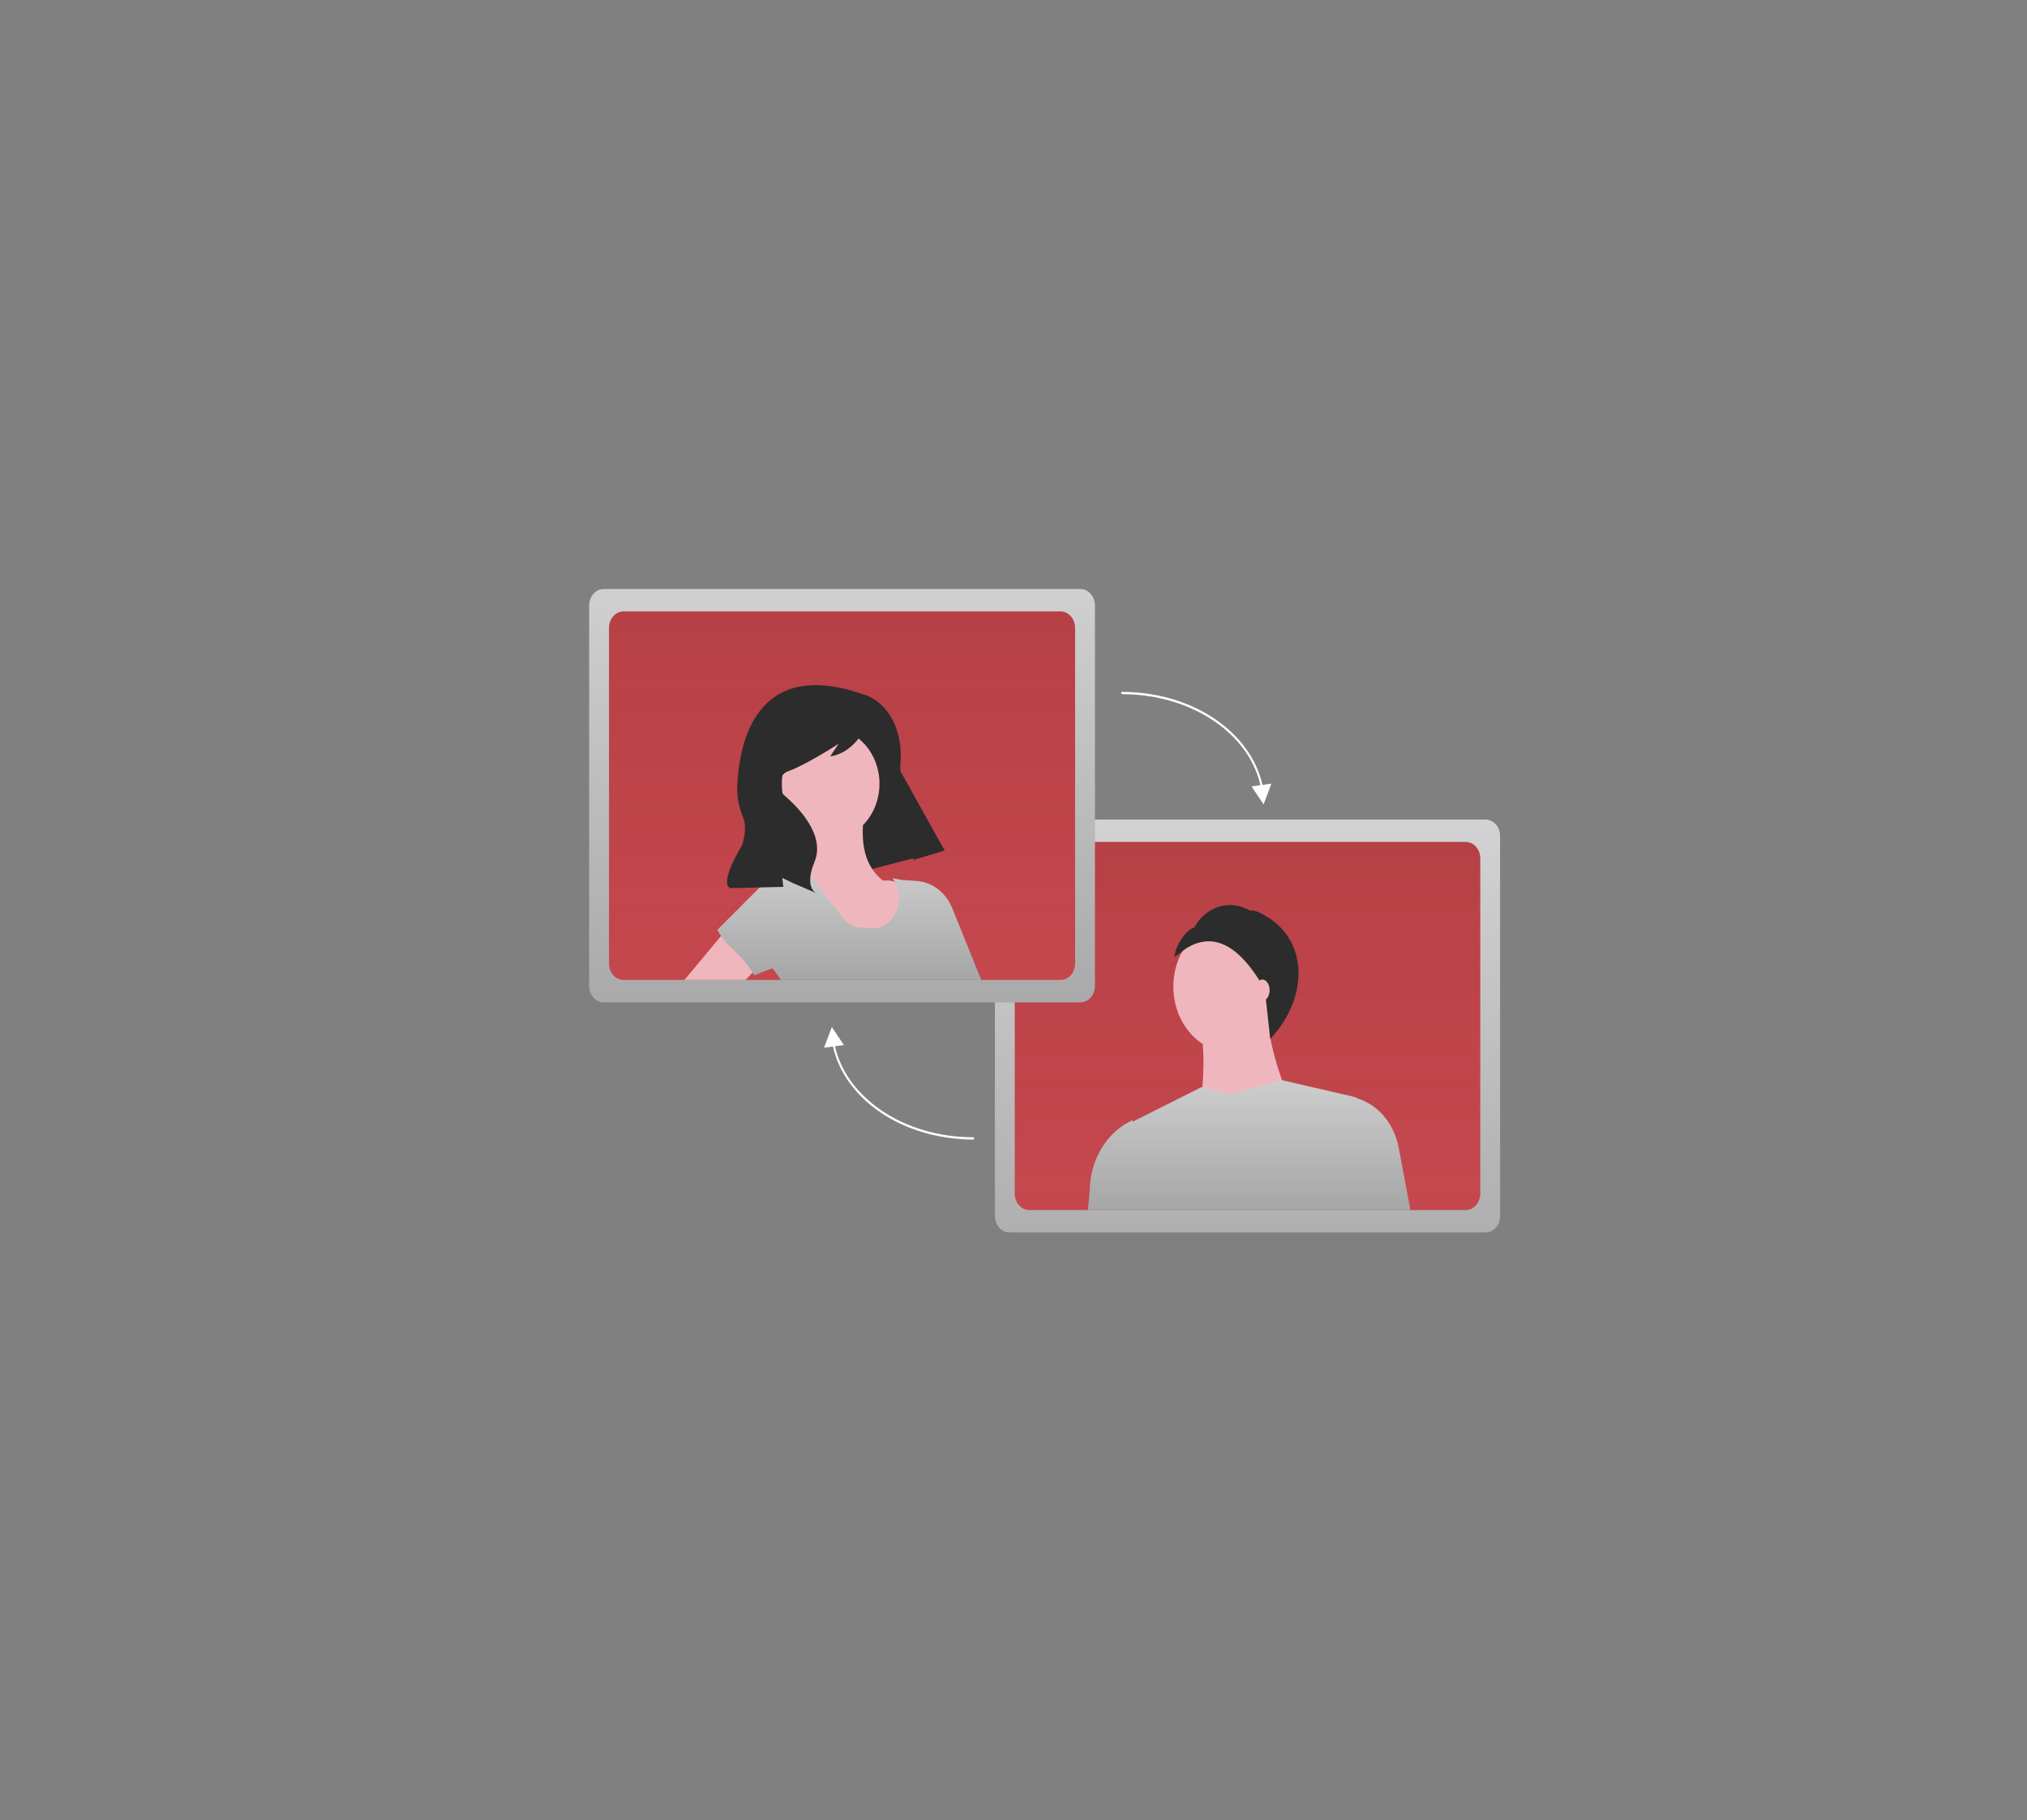 <?xml version="1.0" encoding="UTF-8" standalone="no"?>
<!-- Created with Inkscape (http://www.inkscape.org/) -->

<svg
   xmlns:dc="http://purl.org/dc/elements/1.1/"
   xmlns:cc="http://creativecommons.org/ns#"
   xmlns:rdf="http://www.w3.org/1999/02/22-rdf-syntax-ns#"
   xmlns:svg="http://www.w3.org/2000/svg"
   xmlns="http://www.w3.org/2000/svg"
   xmlns:sodipodi="http://sodipodi.sourceforge.net/DTD/sodipodi-0.dtd"
   xmlns:inkscape="http://www.inkscape.org/namespaces/inkscape"
   width="255"
   height="229"
   viewBox="0 0 67.469 60.59"
   version="1.1"
   id="svg8"
   inkscape:version="0.92.4 (5da689c313, 2019-01-14)"
   sodipodi:docname="card02.svg">
  <rect x="0" y="0" width="67.469" height="60.59" fill="#808080" stroke="none"/>
  <defs
     id="defs2">
    <linearGradient
       id="paint0_linear"
       x1="155.75"
       y1="58.826"
       x2="155.75"
       y2="205.652"
       gradientUnits="userSpaceOnUse">
      <stop
         stop-color="white"
         id="stop59" />
      <stop
         offset="1"
         stop-color="white"
         stop-opacity="0"
         id="stop61" />
    </linearGradient>
    <linearGradient
       id="paint1_linear"
       x1="156.052"
       y1="82.224"
       x2="156.052"
       y2="200.443"
       gradientUnits="userSpaceOnUse">
      <stop
         offset="0.016"
         stop-color="#A5282C"
         id="stop64" />
      <stop
         offset="0.734"
         stop-color="#D3434C"
         id="stop66" />
    </linearGradient>
    <linearGradient
       id="paint2_linear"
       x1="156.026"
       y1="119.748"
       x2="156.026"
       y2="166.008"
       gradientUnits="userSpaceOnUse">
      <stop
         stop-color="white"
         id="stop69" />
      <stop
         offset="1"
         stop-color="#717171"
         id="stop71" />
    </linearGradient>
    <linearGradient
       id="paint3_linear"
       x1="105.38"
       y1="4.569"
       x2="105.38"
       y2="191.514"
       gradientUnits="userSpaceOnUse">
      <stop
         stop-color="white"
         id="stop74" />
      <stop
         offset="1"
         stop-color="#777777"
         id="stop76" />
    </linearGradient>
    <linearGradient
       id="paint4_linear"
       x1="105.765"
       y1="34.361"
       x2="105.765"
       y2="184.882"
       gradientUnits="userSpaceOnUse">
      <stop
         offset="0.016"
         stop-color="#A5282C"
         id="stop79" />
      <stop
         offset="0.734"
         stop-color="#D3434C"
         id="stop81" />
    </linearGradient>
    <linearGradient
       id="paint5_linear"
       x1="106.476"
       y1="86.183"
       x2="106.476"
       y2="138.639"
       gradientUnits="userSpaceOnUse">
      <stop
         stop-color="white"
         id="stop84" />
      <stop
         offset="1"
         stop-color="#717171"
         id="stop86" />
    </linearGradient>
  </defs>
  <sodipodi:namedview
     id="base"
     pagecolor="#ffffff"
     bordercolor="#666666"
     borderopacity="1.0"
     inkscape:pageopacity="0.0"
     inkscape:pageshadow="2"
     inkscape:zoom="7.9195959"
     inkscape:cx="99.116471"
     inkscape:cy="96.049541"
     inkscape:document-units="mm"
     inkscape:current-layer="g909"
     showgrid="false"
     units="px"
     inkscape:window-width="1920"
     inkscape:window-height="1017"
     inkscape:window-x="941"
     inkscape:window-y="1075"
     inkscape:window-maximized="1" />
  <g
     inkscape:label="Ebene 1"
     inkscape:groupmode="layer"
     id="layer1"
     transform="translate(-188.44,-286.436)">
    <g
       id="g909"
       transform="translate(19.579,-19.579)">
      <g
         id="g1120"
         transform="matrix(0.337,0,0,0.337,157.795,296.156)">
        <path
           d="M 179.564,151 H 132.54 c -0.381,0 -0.746,-0.171 -1.015,-0.475 -0.269,-0.304 -0.421,-0.717 -0.421,-1.147 v -37.541 c 0,-0.43 0.152,-0.843 0.421,-1.147 0.269,-0.304 0.634,-0.475 1.015,-0.475 h 47.024 c 0.381,0 0.746,0.171 1.015,0.475 0.269,0.304 0.421,0.717 0.421,1.147 v 37.541 c 0,0.43 -0.152,0.843 -0.421,1.147 -0.269,0.304 -0.634,0.475 -1.015,0.475 z"
           id="path2"
           inkscape:connector-curvature="0"
           style="fill:url(#paint0_linear)" />
        <path
           d="m 177.607,112.426 h -43.109 c -0.381,0 -0.746,0.171 -1.015,0.476 -0.269,0.304 -0.421,0.716 -0.421,1.146 v 33.119 c 0,0.43 0.152,0.842 0.421,1.146 0.269,0.304 0.634,0.476 1.015,0.476 h 43.109 c 0.38,0 0.745,-0.172 1.014,-0.476 0.269,-0.304 0.421,-0.716 0.421,-1.146 v -33.119 c 0,-0.43 -0.152,-0.842 -0.421,-1.146 -0.269,-0.305 -0.634,-0.476 -1.014,-0.476 z"
           id="path4"
           inkscape:connector-curvature="0"
           style="fill:url(#paint1_linear);fill-opacity:0.9" />
        <path
           d="m 158.289,131.675 c 1.234,-1.199 2.015,-2.976 2.015,-4.959 0,-3.61 -2.591,-6.537 -5.788,-6.537 -3.198,0 -5.789,2.927 -5.789,6.537 0,2.43 1.173,4.55 2.914,5.677 0.205,2.85 -0.11,5.93 -0.743,9.151 l 10.337,-1.168 c -1.374,-3.116 -2.492,-6.092 -2.946,-8.701 z"
           id="path6"
           inkscape:connector-curvature="0"
           style="clip-rule:evenodd;fill:#f0b6be;fill-rule:evenodd" />
        <path
           d="m 145.301,148.789 h 21.621 0.985 4.238 l -1.157,-6.156 c -0.25,-1.333 -0.869,-2.542 -1.767,-3.452 -0.638,-0.646 -1.394,-1.117 -2.208,-1.384 l -0.001,-0.001 c -0.189,-0.104 -0.388,-0.182 -0.594,-0.23 l -6.957,-1.607 -0.086,-0.02 -4.963,1.401 -2.814,-0.68 -0.08,-0.02 -6.813,3.42 v 0 l -0.01,-0.151 c -1.226,0.554 -2.28,1.504 -3.031,2.73 -0.751,1.227 -1.166,2.676 -1.192,4.167 l -0.18,1.983 z"
           id="path8"
           inkscape:connector-curvature="0"
           style="clip-rule:evenodd;fill:url(#paint2_linear);fill-rule:evenodd" />
        <path
           d="m 149.92,122.991 c 2.609,-1.686 5.222,-0.608 7.839,3.992 l 0.535,4.9 c 3.929,-4.203 3.73,-9.938 -0.675,-12.271 -0.433,-0.23 -0.853,-0.49 -1.324,-0.398 -2.038,-1.232 -4.474,-0.307 -5.494,1.667 -0.814,0.159 -1.981,1.985 -1.939,2.917 z"
           id="path10"
           inkscape:connector-curvature="0"
           style="fill:#2c2c2c" />
        <path
           d="m 157.514,128.117 c 0.399,0 0.723,-0.47 0.723,-1.05 0,-0.581 -0.324,-1.051 -0.723,-1.051 -0.4,0 -0.724,0.47 -0.724,1.051 0,0.58 0.324,1.05 0.724,1.05 z"
           id="path12"
           inkscape:connector-curvature="0"
           style="fill:#f0b6be" />
      </g>
      <g
         id="g1112"
         transform="matrix(0.265,0,0,0.265,168.861,307.073)">
        <path
           d="M 135.702,121.929 H 75.828 c -0.485,-0.001 -0.949,-0.218 -1.292,-0.605 -0.343,-0.387 -0.535,-0.912 -0.536,-1.46 V 72.065 c 5e-4,-0.547 0.193,-1.072 0.536,-1.459 0.343,-0.387 0.807,-0.605 1.292,-0.605 h 59.874 c 0.484,6e-4 0.949,0.218 1.292,0.605 0.342,0.387 0.535,0.912 0.536,1.459 v 47.799 c -0.001,0.548 -0.194,1.073 -0.536,1.46 -0.343,0.387 -0.808,0.604 -1.292,0.605 z"
           id="path14"
           inkscape:connector-curvature="0"
           style="fill:url(#paint3_linear)" />
        <path
           d="M 133.209,72.815 H 78.322 c -0.485,7e-4 -0.95,0.219 -1.293,0.606 -0.343,0.387 -0.536,0.912 -0.536,1.46 v 42.169 c 6e-4,0.547 0.194,1.072 0.536,1.459 0.343,0.388 0.808,0.605 1.293,0.606 h 54.887 c 0.485,-0.001 0.949,-0.219 1.292,-0.606 0.343,-0.387 0.535,-0.912 0.536,-1.459 V 74.88 c -0.001,-0.547 -0.193,-1.072 -0.536,-1.46 -0.343,-0.387 -0.807,-0.605 -1.292,-0.606 z"
           id="path16"
           inkscape:connector-curvature="0"
           style="fill:url(#paint4_linear);fill-opacity:0.9" />
        <path
           d="m 118.634,102.818 -16.929,4.375 -7.153,-15.236 14.475,-6.383 z"
           id="path18"
           inkscape:connector-curvature="0"
           style="fill:#2c2c2c" />
        <path
           d="m 104.334,101.394 c 3.386,0 6.132,-3.101 6.132,-6.925 0,-3.825 -2.746,-6.925 -6.132,-6.925 -3.387,0 -6.132,3.101 -6.132,6.925 0,3.825 2.745,6.925 6.132,6.925 z"
           id="path20"
           inkscape:connector-curvature="0"
           style="fill:#f0b6be" />
        <path
           d="m 103.621,117.289 14.885,-2.427 c -2.222,-4.542 -4.513,-8.682 -7.592,-8.219 -2.739,-2.165 -2.897,-5.645 -2.204,-9.559 l -7.45,2.249 c 0.655,2.413 0.402,4.531 -1.345,6.167 2.439,3.879 4.019,7.794 3.705,11.789 z"
           id="path22"
           inkscape:connector-curvature="0"
           style="fill:#f0b6be" />
        <path
           d="m 93.233,110.383 2.961,6.047 -1.67,1.756 -0.884,0.928 h -7.674 l 4.6,-5.527 z"
           id="path24"
           inkscape:connector-curvature="0"
           style="fill:#f0b6be" />
        <path
           d="m 113.446,106.56 0.005,0.02 -1.363,-0.247 c 0.107,0.138 0.204,0.285 0.292,0.439 0.353,0.603 0.54,1.31 0.54,2.033 0,2.058 -1.502,3.997 -3.624,3.827 l -1.198,-0.095 c -0.445,-0.035 -0.879,-0.17 -1.277,-0.395 -0.398,-0.226 -0.753,-0.538 -1.043,-0.919 l -3.239,-4.245 -0.732,-0.961 -1.097,-1.437 -0.027,-0.037 -0.195,0.059 -1.953,0.589 c -0.036,0.011 -0.072,0.024 -0.107,0.041 -0.136,-0.034 -0.277,-0.042 -0.417,-0.022 -0.241,0.035 -0.468,0.151 -0.65,0.333 l -7.259,7.274 c 0.677,1.259 1.376,1.919 2.117,2.62 0.779,0.737 1.606,1.519 2.505,3.087 l 2.299,-0.879 c 0.376,0.473 0.731,0.963 1.065,1.469 h 17.941 v 0 h 7.225 l -3.625,-8.968 c -0.396,-0.982 -1.022,-1.824 -1.81,-2.435 -0.788,-0.611 -1.709,-0.968 -2.663,-1.034 z"
           id="path26"
           inkscape:connector-curvature="0"
           style="clip-rule:evenodd;fill:url(#paint5_linear);fill-rule:evenodd" />
        <path
           d="m 108.407,83.225 c 0,0 3.751,0.797 4.618,6.079 0.135,0.891 0.16,1.799 0.073,2.697 -0.086,1.017 0.039,3.164 1.994,5.693 1.276,1.64 2.464,3.364 3.56,5.162 l -3.919,1.178 -1.751,-7.332 c -0.849,-3.555 -2.156,-6.949 -3.881,-10.074 l -0.036,-0.065 c 0,0 -1.301,3.928 -4.79,4.466 l 1.076,-1.599 c 0,0 -4.078,2.662 -6.388,3.476 -0.264,0.093 -0.5,0.265 -0.683,0.498 -0.183,0.233 -0.307,0.519 -0.357,0.825 -0.05,0.307 -0.026,0.623 0.071,0.915 0.097,0.292 0.263,0.549 0.479,0.742 0.016,0.015 0.033,0.029 0.05,0.044 1.699,1.458 5.166,4.936 3.796,8.3 -1.369,3.365 0.228,3.978 0.228,3.978 l -2.945,-1.265 -1.348,-0.652 0.136,1.126 -6.581,0.155 c 0,0 -1.778,-0.012 1.381,-5.373 0,0 0.762,-2.01 0.136,-3.545 -0.48,-1.178 -0.777,-2.442 -0.729,-3.738 0.199,-5.405 2.215,-16.4 15.81,-11.692 z"
           id="path28"
           inkscape:connector-curvature="0"
           style="fill:#2c2c2c" />
      </g>
      <path
         style="clip-rule:evenodd;fill:#ffffff;fill-opacity:1;fill-rule:evenodd;stroke:none;stroke-width:0.265"
         id="path30"
         d="m 210.814,332.153 c -0.184,-0.82 -0.722,-1.57 -1.525,-2.122 -0.85,-0.585 -1.942,-0.907 -3.074,-0.907 -0.009,0 -0.018,-0.004 -0.024,-0.011 -0.006,-0.007 -0.01,-0.017 -0.01,-0.027 0,-0.01 0.003,-0.02 0.01,-0.027 0.006,-0.007 0.015,-0.011 0.024,-0.011 1.144,0 2.248,0.326 3.109,0.918 0.821,0.565 1.371,1.335 1.557,2.177 l 0.299,-0.041 -0.261,0.692 -0.4,-0.601 z"
         inkscape:connector-curvature="0" />
      <path
         style="clip-rule:evenodd;fill:#ffffff;fill-opacity:1;fill-rule:evenodd;stroke:none;stroke-width:0.265"
         id="path36"
         d="m 196.549,340.204 0.4,0.601 -0.295,0.04 c 0.184,0.82 0.722,1.57 1.525,2.122 0.85,0.585 1.942,0.907 3.074,0.907 0.009,0 0.017,0.004 0.024,0.011 0.006,0.007 0.01,0.017 0.01,0.027 0,0.01 -0.003,0.02 -0.01,0.026 -0.006,0.007 -0.015,0.011 -0.024,0.011 -1.144,0 -2.248,-0.326 -3.109,-0.918 -0.822,-0.565 -1.371,-1.335 -1.557,-2.177 l -0.299,0.041 z"
         inkscape:connector-curvature="0" />
    </g>
  </g>
</svg>
